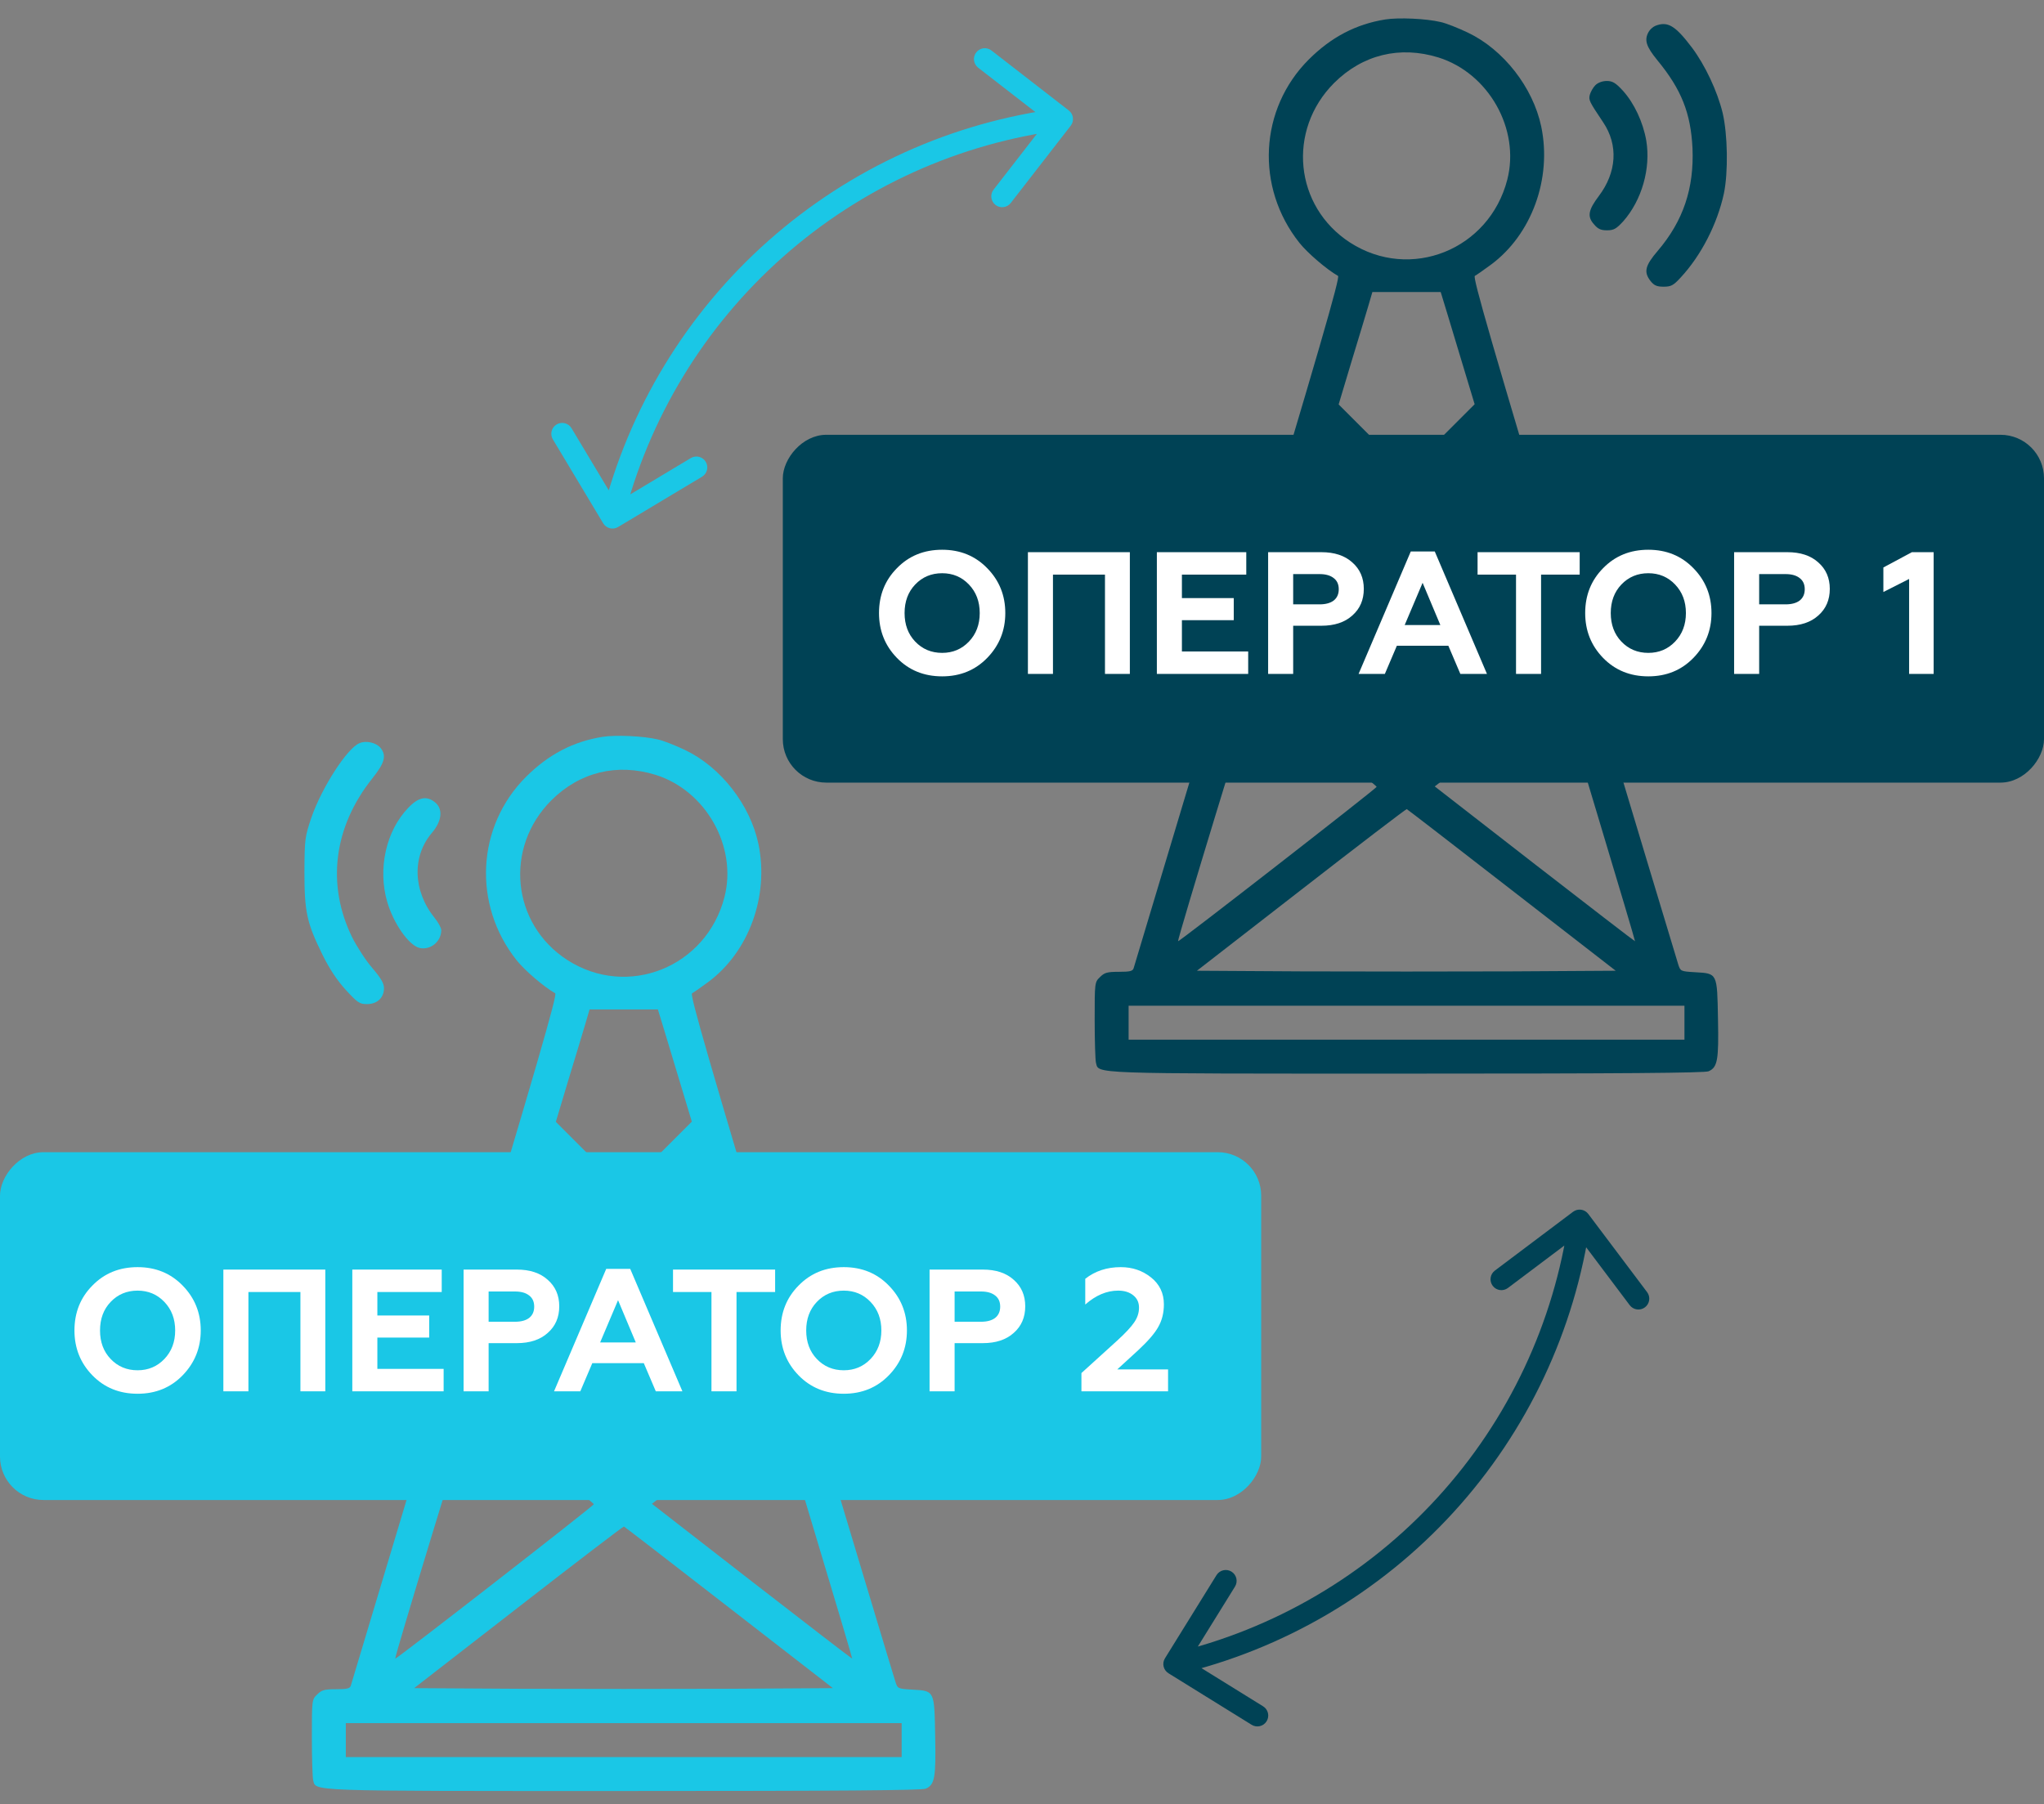 <?xml version="1.0" encoding="UTF-8"?> <svg xmlns="http://www.w3.org/2000/svg" width="94" height="83" viewBox="0 0 94 83" fill="none"><rect x="0" y="0" width="94" height="83" fill="#808080" stroke="none"/> <path d="M27.708 33.895C26.362 34.11 25.22 34.705 24.186 35.739C21.913 38.013 21.727 41.613 23.757 44.169C24.128 44.637 25.015 45.398 25.533 45.691C25.64 45.75 24.674 49.077 20.927 61.565C18.323 70.248 16.166 77.439 16.137 77.527C16.098 77.673 15.971 77.703 15.454 77.703C14.908 77.703 14.791 77.742 14.586 77.946C14.342 78.181 14.342 78.2 14.342 79.917C14.342 80.873 14.371 81.751 14.4 81.878C14.547 82.405 13.883 82.386 28.674 82.386C38.616 82.386 42.402 82.356 42.577 82.278C42.987 82.093 43.046 81.771 43.007 79.868C42.968 77.751 42.987 77.781 41.953 77.722C41.289 77.683 41.28 77.673 41.182 77.371C41.124 77.205 38.967 70.024 36.382 61.419C32.557 48.657 31.718 45.75 31.826 45.691C31.904 45.652 32.235 45.418 32.567 45.174C34.44 43.789 35.377 41.213 34.879 38.822C34.499 37.017 33.143 35.281 31.504 34.5C31.055 34.286 30.489 34.061 30.245 34.013C29.591 33.856 28.323 33.798 27.708 33.895ZM30.148 35.642C32.46 36.364 33.913 38.94 33.318 41.262C32.489 44.491 28.86 45.945 26.089 44.159C23.523 42.501 23.181 38.988 25.357 36.813C26.664 35.515 28.372 35.095 30.148 35.642ZM30.538 47.359C30.694 47.867 31.045 49.028 31.318 49.945L31.816 51.594L30.245 53.165L28.684 54.726L27.123 53.165L25.562 51.604L26.147 49.652C26.479 48.579 26.82 47.418 26.928 47.067L27.113 46.433H28.684H30.255L30.538 47.359ZM26.342 54.628L27.562 55.848L25.269 58.141C24.011 59.399 22.976 60.414 22.957 60.394C22.908 60.355 25.006 53.409 25.074 53.409C25.103 53.409 25.669 53.955 26.342 54.628ZM33.387 56.892C33.962 58.814 34.421 60.385 34.411 60.404C34.392 60.414 33.357 59.399 32.099 58.141L29.806 55.848L31.026 54.628C31.699 53.955 32.265 53.409 32.294 53.409C32.323 53.409 32.811 54.979 33.387 56.892ZM31.826 60.189L34.919 63.312L31.796 65.741C29.582 67.458 28.645 68.131 28.557 68.063C28.489 68.014 27.142 66.97 25.562 65.751C23.981 64.531 22.615 63.468 22.537 63.39C22.41 63.282 22.811 62.843 25.513 60.141C27.23 58.423 28.655 57.028 28.684 57.038C28.713 57.057 30.128 58.472 31.826 60.189ZM37.494 70.58C38.441 73.722 39.202 76.288 39.192 76.297C39.182 76.307 37.104 74.707 34.577 72.746L29.982 69.175L32.821 66.96C34.382 65.741 35.689 64.775 35.728 64.814C35.758 64.843 36.558 67.439 37.494 70.58ZM24.537 66.98C26.069 68.16 27.318 69.156 27.308 69.195C27.308 69.263 18.215 76.337 18.176 76.297C18.127 76.258 21.61 64.824 21.679 64.824C21.727 64.824 23.015 65.79 24.537 66.98ZM33.523 73.946L38.304 77.654L33.494 77.683C30.85 77.693 26.518 77.693 23.864 77.683L19.044 77.654L23.845 73.927C26.479 71.878 28.665 70.209 28.694 70.219C28.723 70.229 30.899 71.907 33.523 73.946ZM41.465 80.044V80.825H28.684H15.903V80.044V79.263H28.684H41.465V80.044Z" fill="#1AC7E6"></path> <path d="M16.527 34.188C15.961 34.422 14.8 36.227 14.322 37.603C14.02 38.5 14.01 38.588 14 40.091C14 41.944 14.107 42.442 14.82 43.896C15.151 44.569 15.493 45.086 15.902 45.535C16.449 46.13 16.537 46.188 16.878 46.188C17.346 46.188 17.659 45.896 17.659 45.457C17.659 45.232 17.522 44.998 17.122 44.53C16.82 44.179 16.41 43.544 16.195 43.115C15.005 40.686 15.346 38.032 17.122 35.807C17.698 35.086 17.786 34.754 17.493 34.393C17.288 34.159 16.829 34.051 16.527 34.188Z" fill="#1AC7E6"></path> <path d="M18.771 37.164C17.756 38.218 17.366 39.955 17.805 41.477C18.088 42.462 18.791 43.477 19.288 43.604C19.786 43.721 20.293 43.321 20.293 42.784C20.293 42.686 20.157 42.433 19.991 42.228C18.986 40.979 18.937 39.379 19.883 38.286C20.323 37.759 20.381 37.213 20.01 36.91C19.62 36.589 19.239 36.667 18.771 37.164Z" fill="#1AC7E6"></path> <rect width="58" height="16" rx="2" transform="matrix(1 0 0 -1 0 69)" fill="#1AC7E6"></rect> <path d="M5.088 62.512C5.418 62.859 5.832 63.032 6.328 63.032C6.818 63.032 7.229 62.859 7.56 62.512C7.891 62.165 8.056 61.728 8.056 61.2C8.056 60.672 7.891 60.235 7.56 59.888C7.229 59.541 6.818 59.368 6.328 59.368C5.832 59.368 5.418 59.541 5.088 59.888C4.762 60.229 4.6 60.667 4.6 61.2C4.6 61.733 4.762 62.171 5.088 62.512ZM3.424 61.2C3.424 60.379 3.698 59.691 4.248 59.136C4.797 58.571 5.49 58.288 6.328 58.288C7.16 58.288 7.85 58.571 8.4 59.136C8.954 59.701 9.232 60.389 9.232 61.2C9.232 62.005 8.954 62.693 8.4 63.264C7.85 63.829 7.16 64.112 6.328 64.112C5.49 64.112 4.797 63.829 4.248 63.264C3.698 62.699 3.424 62.011 3.424 61.2Z" fill="white"></path> <path d="M11.424 64H10.272V58.4H14.96V64H13.816V59.432H11.424V64Z" fill="white"></path> <path d="M20.402 64H16.202V58.4H20.314V59.432H17.354V60.512H19.738V61.528H17.354V62.968H20.402V64Z" fill="white"></path> <path d="M22.471 64H21.319V58.4H23.767C24.37 58.4 24.844 58.557 25.191 58.872C25.543 59.181 25.719 59.587 25.719 60.088C25.719 60.595 25.543 61.003 25.191 61.312C24.844 61.627 24.37 61.784 23.767 61.784H22.471V64ZM22.471 59.408V60.8H23.687C23.964 60.8 24.18 60.741 24.335 60.624C24.49 60.501 24.567 60.328 24.567 60.104C24.567 59.88 24.49 59.709 24.335 59.592C24.18 59.469 23.964 59.408 23.687 59.408H22.471Z" fill="white"></path> <path d="M26.687 64H25.479L27.879 58.368H28.983L31.383 64H30.159L29.607 62.704H27.239L26.687 64ZM28.423 59.808L27.599 61.752H29.239L28.423 59.808Z" fill="white"></path> <path d="M30.951 59.432V58.4H35.647V59.432H33.871V64H32.719V59.432H30.951Z" fill="white"></path> <path d="M37.564 62.512C37.895 62.859 38.308 63.032 38.804 63.032C39.295 63.032 39.706 62.859 40.036 62.512C40.367 62.165 40.532 61.728 40.532 61.2C40.532 60.672 40.367 60.235 40.036 59.888C39.706 59.541 39.295 59.368 38.804 59.368C38.308 59.368 37.895 59.541 37.564 59.888C37.239 60.229 37.076 60.667 37.076 61.2C37.076 61.733 37.239 62.171 37.564 62.512ZM35.9 61.2C35.9 60.379 36.175 59.691 36.724 59.136C37.274 58.571 37.967 58.288 38.804 58.288C39.636 58.288 40.327 58.571 40.876 59.136C41.431 59.701 41.708 60.389 41.708 61.2C41.708 62.005 41.431 62.693 40.876 63.264C40.327 63.829 39.636 64.112 38.804 64.112C37.967 64.112 37.274 63.829 36.724 63.264C36.175 62.699 35.9 62.011 35.9 61.2Z" fill="white"></path> <path d="M43.901 64H42.749V58.4H45.197C45.799 58.4 46.274 58.557 46.621 58.872C46.973 59.181 47.149 59.587 47.149 60.088C47.149 60.595 46.973 61.003 46.621 61.312C46.274 61.627 45.799 61.784 45.197 61.784H43.901V64ZM43.901 59.408V60.8H45.117C45.394 60.8 45.61 60.741 45.765 60.624C45.919 60.501 45.997 60.328 45.997 60.104C45.997 59.88 45.919 59.709 45.765 59.592C45.61 59.469 45.394 59.408 45.117 59.408H43.901Z" fill="white"></path> <path d="M53.717 64H49.733V63.16L51.381 61.664C51.76 61.317 52.018 61.04 52.157 60.832C52.306 60.619 52.381 60.392 52.381 60.152C52.381 59.912 52.293 59.723 52.117 59.584C51.941 59.44 51.709 59.368 51.421 59.368C50.898 59.368 50.394 59.581 49.909 60.008V58.824C50.362 58.467 50.906 58.288 51.541 58.288C52.074 58.288 52.538 58.445 52.933 58.76C53.328 59.075 53.525 59.488 53.525 60C53.525 60.395 53.437 60.744 53.261 61.048C53.101 61.336 52.794 61.691 52.341 62.112L51.381 62.992H53.717V64Z" fill="white"></path> <path d="M63.708 0.895C62.362 1.11 61.22 1.705 60.186 2.739C57.913 5.013 57.727 8.613 59.757 11.169C60.128 11.637 61.016 12.398 61.533 12.691C61.64 12.75 60.674 16.077 56.928 28.565C54.322 37.248 52.166 44.439 52.137 44.527C52.098 44.673 51.971 44.703 51.454 44.703C50.908 44.703 50.791 44.742 50.586 44.946C50.342 45.181 50.342 45.2 50.342 46.917C50.342 47.873 50.371 48.752 50.4 48.878C50.547 49.405 49.883 49.386 64.674 49.386C74.616 49.386 78.402 49.356 78.577 49.278C78.987 49.093 79.046 48.771 79.007 46.868C78.968 44.751 78.987 44.781 77.953 44.722C77.29 44.683 77.28 44.673 77.182 44.371C77.124 44.205 74.967 37.024 72.382 28.419C68.557 15.657 67.718 12.75 67.826 12.691C67.904 12.652 68.235 12.418 68.567 12.174C70.44 10.789 71.377 8.213 70.879 5.822C70.499 4.017 69.143 2.281 67.504 1.5C67.055 1.286 66.489 1.061 66.245 1.012C65.591 0.856 64.323 0.798 63.708 0.895ZM66.147 2.642C68.46 3.364 69.913 5.94 69.318 8.262C68.489 11.491 64.86 12.945 62.089 11.159C59.523 9.501 59.181 5.988 61.357 3.813C62.664 2.515 64.372 2.095 66.147 2.642ZM66.538 14.36C66.694 14.867 67.045 16.028 67.318 16.945L67.816 18.594L66.245 20.165L64.684 21.726L63.123 20.165L61.562 18.604L62.147 16.652C62.479 15.579 62.821 14.418 62.928 14.067L63.113 13.433H64.684H66.255L66.538 14.36ZM62.342 21.628L63.562 22.848L61.269 25.14C60.011 26.399 58.976 27.414 58.957 27.394C58.908 27.355 61.006 20.409 61.074 20.409C61.103 20.409 61.669 20.955 62.342 21.628ZM69.387 23.892C69.962 25.814 70.421 27.384 70.411 27.404C70.392 27.414 69.357 26.399 68.099 25.14L65.806 22.848L67.026 21.628C67.699 20.955 68.265 20.409 68.294 20.409C68.323 20.409 68.811 21.979 69.387 23.892ZM67.826 27.189L70.918 30.311L67.796 32.741C65.582 34.458 64.645 35.131 64.557 35.063C64.489 35.014 63.142 33.97 61.562 32.751C59.981 31.531 58.615 30.468 58.537 30.39C58.41 30.282 58.81 29.843 61.513 27.141C63.23 25.424 64.655 24.028 64.684 24.038C64.713 24.058 66.128 25.472 67.826 27.189ZM73.494 37.58C74.441 40.722 75.202 43.288 75.192 43.297C75.182 43.307 73.104 41.707 70.577 39.746L65.982 36.175L68.821 33.961C70.382 32.741 71.689 31.775 71.728 31.814C71.757 31.843 72.558 34.438 73.494 37.58ZM60.537 33.98C62.069 35.16 63.318 36.156 63.308 36.195C63.308 36.263 54.215 43.337 54.176 43.297C54.127 43.258 57.611 31.824 57.679 31.824C57.727 31.824 59.015 32.79 60.537 33.98ZM69.523 40.946L74.304 44.654L69.494 44.683C66.85 44.693 62.518 44.693 59.864 44.683L55.044 44.654L59.845 40.927C62.479 38.878 64.665 37.209 64.694 37.219C64.723 37.229 66.899 38.907 69.523 40.946ZM77.465 47.044V47.825H64.684H51.903V47.044V46.264H64.684H77.465V47.044Z" fill="#004255"></path> <path d="M76.127 1.188C76.01 1.237 75.873 1.363 75.815 1.471C75.61 1.842 75.698 2.134 76.225 2.778C77.327 4.115 77.756 5.208 77.835 6.817C77.913 8.671 77.405 10.164 76.244 11.53C75.649 12.223 75.581 12.515 75.912 12.935C76.069 13.13 76.195 13.188 76.508 13.188C76.849 13.188 76.956 13.13 77.288 12.769C78.234 11.754 78.976 10.3 79.278 8.905C79.483 7.93 79.454 6.183 79.22 5.188C78.976 4.193 78.42 3.003 77.805 2.183C77.044 1.178 76.693 0.963 76.127 1.188Z" fill="#004255"></path> <path d="M73.367 3.92C73.26 4.028 73.152 4.223 73.113 4.359C73.055 4.603 73.074 4.652 73.728 5.628C74.43 6.672 74.352 7.93 73.523 9.023C73.045 9.657 72.986 9.96 73.299 10.311C73.484 10.535 73.621 10.594 73.903 10.594C74.216 10.594 74.333 10.525 74.655 10.174C75.504 9.208 75.923 7.745 75.709 6.467C75.562 5.618 75.152 4.74 74.626 4.164C74.303 3.813 74.157 3.725 73.894 3.725C73.689 3.725 73.484 3.803 73.367 3.92Z" fill="#004255"></path> <rect width="58" height="16" rx="2" transform="matrix(1 0 0 -1 36 36)" fill="#004255"></rect> <path d="M42.088 29.512C42.419 29.859 42.832 30.032 43.328 30.032C43.819 30.032 44.229 29.859 44.56 29.512C44.891 29.165 45.056 28.728 45.056 28.2C45.056 27.672 44.891 27.235 44.56 26.888C44.229 26.541 43.819 26.368 43.328 26.368C42.832 26.368 42.419 26.541 42.088 26.888C41.763 27.229 41.6 27.667 41.6 28.2C41.6 28.733 41.763 29.171 42.088 29.512ZM40.424 28.2C40.424 27.379 40.699 26.691 41.248 26.136C41.797 25.571 42.49 25.288 43.328 25.288C44.16 25.288 44.85 25.571 45.4 26.136C45.955 26.701 46.232 27.389 46.232 28.2C46.232 29.005 45.955 29.693 45.4 30.264C44.85 30.829 44.16 31.112 43.328 31.112C42.49 31.112 41.797 30.829 41.248 30.264C40.699 29.699 40.424 29.011 40.424 28.2Z" fill="white"></path> <path d="M48.424 31H47.272V25.4H51.96V31H50.816V26.432H48.424V31Z" fill="white"></path> <path d="M57.402 31H53.202V25.4H57.314V26.432H54.354V27.512H56.738V28.528H54.354V29.968H57.402V31Z" fill="white"></path> <path d="M59.471 31H58.319V25.4H60.767C61.37 25.4 61.844 25.557 62.191 25.872C62.543 26.181 62.719 26.587 62.719 27.088C62.719 27.595 62.543 28.003 62.191 28.312C61.844 28.627 61.37 28.784 60.767 28.784H59.471V31ZM59.471 26.408V27.8H60.687C60.964 27.8 61.18 27.741 61.335 27.624C61.49 27.501 61.567 27.328 61.567 27.104C61.567 26.88 61.49 26.709 61.335 26.592C61.18 26.469 60.964 26.408 60.687 26.408H59.471Z" fill="white"></path> <path d="M63.687 31H62.479L64.879 25.368H65.983L68.383 31H67.159L66.607 29.704H64.239L63.687 31ZM65.423 26.808L64.599 28.752H66.239L65.423 26.808Z" fill="white"></path> <path d="M67.951 26.432V25.4H72.647V26.432H70.871V31H69.719V26.432H67.951Z" fill="white"></path> <path d="M74.564 29.512C74.895 29.859 75.308 30.032 75.804 30.032C76.295 30.032 76.706 29.859 77.036 29.512C77.367 29.165 77.532 28.728 77.532 28.2C77.532 27.672 77.367 27.235 77.036 26.888C76.706 26.541 76.295 26.368 75.804 26.368C75.308 26.368 74.895 26.541 74.564 26.888C74.239 27.229 74.076 27.667 74.076 28.2C74.076 28.733 74.239 29.171 74.564 29.512ZM72.9 28.2C72.9 27.379 73.175 26.691 73.724 26.136C74.274 25.571 74.967 25.288 75.804 25.288C76.636 25.288 77.327 25.571 77.876 26.136C78.431 26.701 78.708 27.389 78.708 28.2C78.708 29.005 78.431 29.693 77.876 30.264C77.327 30.829 76.636 31.112 75.804 31.112C74.967 31.112 74.274 30.829 73.724 30.264C73.175 29.699 72.9 29.011 72.9 28.2Z" fill="white"></path> <path d="M80.901 31H79.749V25.4H82.197C82.799 25.4 83.274 25.557 83.621 25.872C83.973 26.181 84.149 26.587 84.149 27.088C84.149 27.595 83.973 28.003 83.621 28.312C83.274 28.627 82.799 28.784 82.197 28.784H80.901V31ZM80.901 26.408V27.8H82.117C82.394 27.8 82.61 27.741 82.765 27.624C82.919 27.501 82.997 27.328 82.997 27.104C82.997 26.88 82.919 26.709 82.765 26.592C82.61 26.469 82.394 26.408 82.117 26.408H80.901Z" fill="white"></path> <path d="M88.925 31H87.797V26.632L86.613 27.232V26.104L87.925 25.4H88.925V31Z" fill="white"></path> <path d="M49.241 5.782C49.41 5.564 49.37 5.25 49.152 5.081L45.596 2.323C45.378 2.153 45.064 2.193 44.895 2.411C44.726 2.629 44.765 2.943 44.983 3.113L48.144 5.565L45.692 8.725C45.523 8.943 45.563 9.257 45.781 9.427C45.999 9.596 46.313 9.556 46.482 9.338L49.241 5.782ZM35.671 11.447L35.339 11.073L35.339 11.073L35.671 11.447ZM27.739 24.071C27.881 24.308 28.188 24.384 28.425 24.242L32.285 21.929C32.521 21.787 32.598 21.48 32.456 21.243C32.314 21.006 32.007 20.929 31.77 21.071L28.34 23.128L26.283 19.697C26.141 19.46 25.834 19.383 25.597 19.525C25.36 19.667 25.283 19.974 25.425 20.211L27.739 24.071ZM48.783 4.98C43.79 5.61 39.104 7.734 35.339 11.073L36.003 11.821C39.617 8.616 44.115 6.577 48.908 5.972L48.783 4.98ZM35.339 11.073C31.574 14.412 28.905 18.811 27.683 23.692L28.653 23.935C29.826 19.249 32.388 15.027 36.003 11.821L35.339 11.073Z" fill="#1AC7E6"></path> <path d="M53.575 76.281C53.429 76.516 53.501 76.824 53.736 76.969L57.561 79.34C57.796 79.485 58.104 79.413 58.249 79.178C58.395 78.944 58.323 78.635 58.088 78.49L54.688 76.383L56.795 72.983C56.941 72.748 56.868 72.44 56.634 72.294C56.399 72.149 56.091 72.221 55.945 72.456L53.575 76.281ZM66.476 69.226L66.845 69.563L66.845 69.563L66.476 69.226ZM73.042 55.841C72.876 55.62 72.563 55.576 72.342 55.742L68.746 58.447C68.525 58.613 68.481 58.926 68.647 59.147C68.813 59.368 69.126 59.412 69.347 59.246L72.544 56.841L74.948 60.038C75.114 60.259 75.428 60.303 75.648 60.137C75.869 59.971 75.913 59.657 75.747 59.437L73.042 55.841ZM54.114 77.031C59.013 75.881 63.451 73.278 66.845 69.563L66.107 68.888C62.848 72.455 58.588 74.953 53.885 76.057L54.114 77.031ZM66.845 69.563C70.24 65.848 72.433 61.194 73.138 56.211L72.147 56.071C71.471 60.855 69.366 65.322 66.107 68.888L66.845 69.563Z" fill="#004255"></path> </svg> 